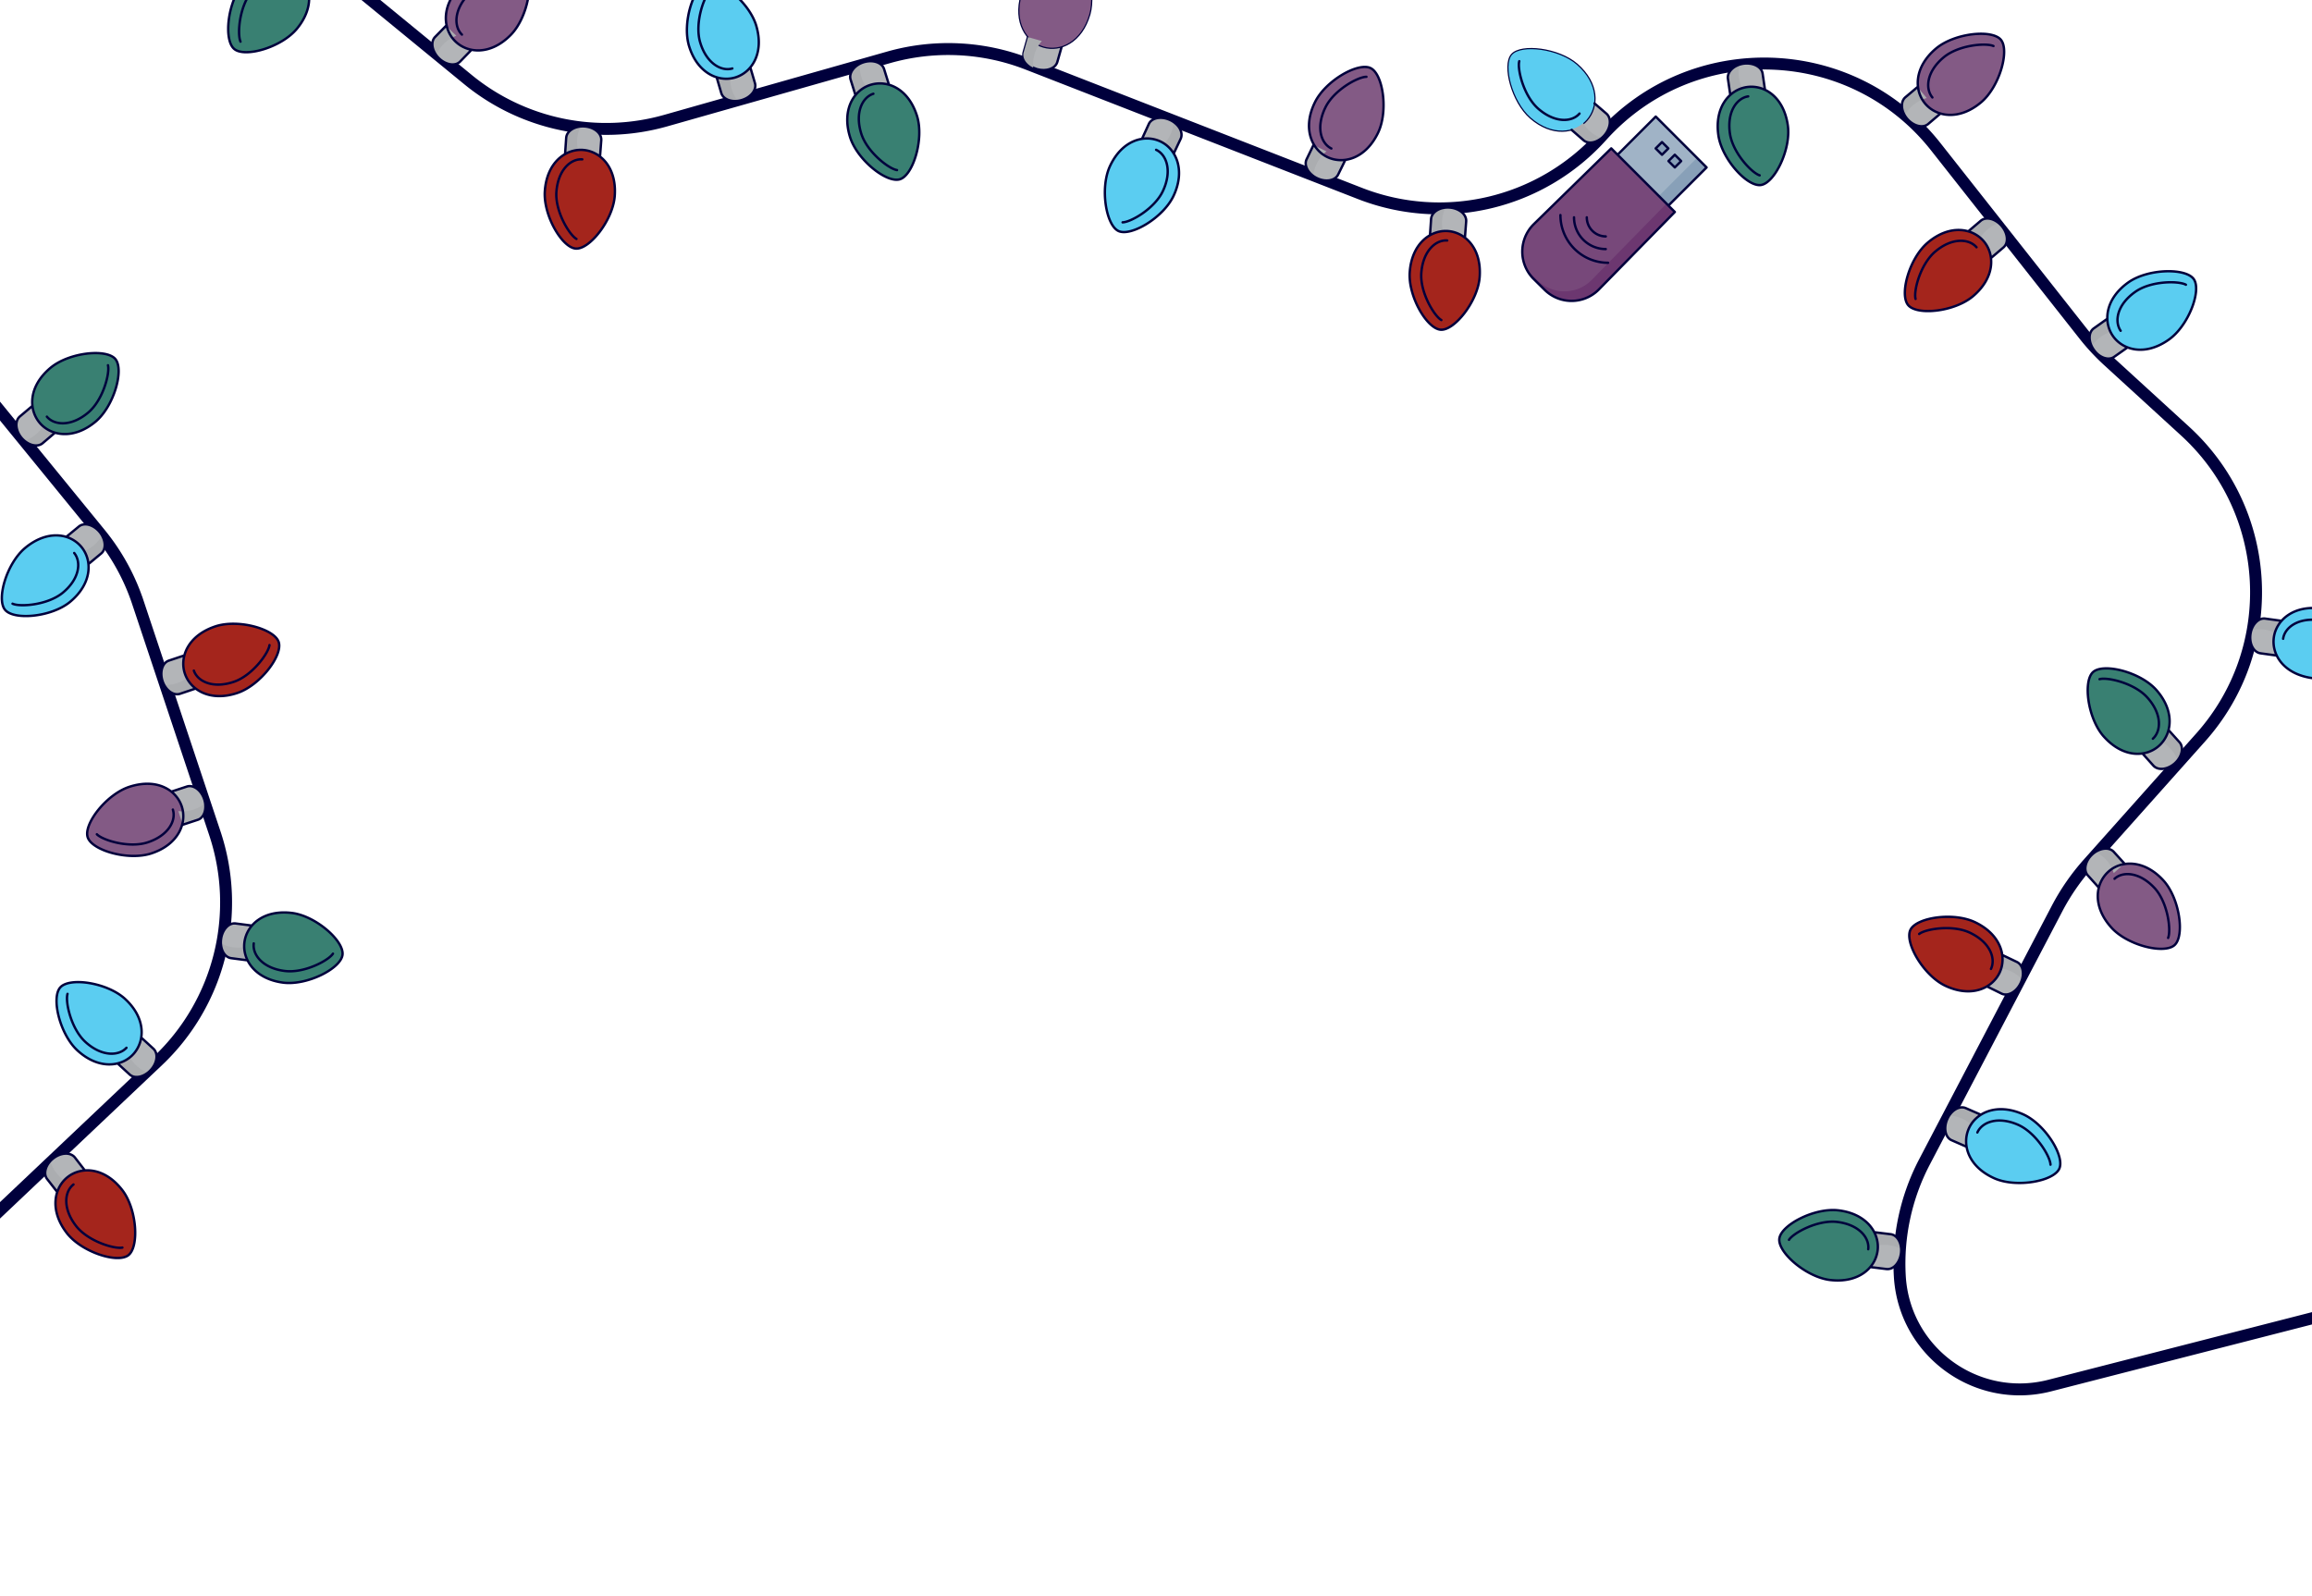 <svg class="AnimatedLights" xmlns="http://www.w3.org/2000/svg" id="lights" viewBox="0 0 1938 1338" style="position:absolute;left:0;top:0"><defs><style>@keyframes g{0%,30%,90%,to{fill:#5bcdf1}40%,60%{fill:#69e7f9}}@keyframes i{0%,30%,90%,to{fill:#835a85}40%,60%{fill:#a545ba}}@keyframes k{0%,30%,90%,to{fill:#398072}40%,60%{fill:#74fbd1}}@keyframes l{0%,30%,90%,to{fill:#a4251c}40%,60%{fill:#fd3323}}.AnimatedLights__h{fill:none;stroke:#00003c;stroke-linecap:round;stroke-linejoin:round;stroke-width:2px}</style></defs><g class="b"><path d="M-28 1041.2l160.3-151.8a182.9 182.9 0 0 0 47.8-190.8l-64.5-193.5a181.5 181.5 0 0 0-31.8-57.8L-16.9 323.9a183.7 183.7 0 0 1-39.7-92.7L-70.9 119C-88.5-19.3 48.8-125.7 178.3-74.2l55.2 21.9A182.3 182.3 0 0 1 282-23.7l110 90.2a182.8 182.8 0 0 0 166.1 34.6l186.7-53a183.1 183.1 0 0 1 116.5 5.5L1140 162.2a183.1 183.1 0 0 0 202.7-48.2h0c75.9-84.5 209.6-80.2 279.9 9l124.2 157.5a181.2 181.2 0 0 0 20.2 21.8l64.5 59c74 67.6 79.9 182.1 13.2 256.9l-94.6 106.1a187.9 187.9 0 0 0-25.6 37L1613 974.4a184 184 0 0 0-20.5 95.7c3.8 63.2 64.3 107.2 125.6 91.5L2157 1049" stroke-miterlimit="10" stroke-width="10" stroke="#00003c" fill="none"/><path fill="#b3b5b8" d="M1911.9 520.4l-13.1-1.8c-5.7-.8-11.3 5.1-12.4 13.1-1.1 8.1 2.7 15.2 8.5 16l13 1.8m-89.8 62.9l8.8 9.8c3.9 4.4 2.1 12.3-3.9 17.7-6.1 5.4-14.1 6.3-18 1.9l-8.8-9.8m-117.4 168.8l11.9 5.7c5.2 2.6 6.6 10.5 3 17.8-3.5 7.3-10.6 11.2-15.9 8.7l-11.8-5.8m-6.1 107.1l-12.1-5.3c-5.3-2.3-12.3 1.8-15.5 9.2-3.3 7.4-1.7 15.4 3.6 17.7l12.1 5.3m-76.3 71.9l13.1 1.6c5.7.7 9.7 7.8 8.7 15.8-1 8.1-6.4 14.1-12.2 13.4l-13.1-1.6m212.5-338.4l-8.8-9.7c-3.9-4.4-12-3.4-18 2-6 5.5-7.7 13.4-3.8 17.7l8.8 9.8m-108.6-550.1l10-8.5c4.5-3.8 12.3-1.8 17.6 4.4 5.2 6.2 5.9 14.2 1.4 18l-10 8.5m-62-143l-10.1 8.5c-4.4 3.7-3.8 11.8 1.4 18 5.3 6.2 13.1 8.2 17.6 4.5l10-8.5m-427.5 101.1l.9-13.1c.5-5.8 7.4-10.1 15.5-9.5 8.1.6 14.3 5.8 13.9 11.6l-1 13.1m89.4-89.8l9.9 8.6c4.4 3.9 12.3 2 17.6-4.1 5.3-6.2 6.1-14.2 1.7-18.1l-10-8.6m113.7-7.7l-1.9-13c-.8-5.8 5-11.4 13-12.6 8.1-1.1 15.3 2.6 16.1 8.4l1.9 13M1101 121.6l-5.7 11.8c-2.6 5.2 1.3 12.4 8.5 15.9 7.3 3.6 15.3 2.3 17.9-3l5.8-11.8M153.2 691.4l12.5-4.1c5.5-1.7 8-9.5 5.5-17.2-2.5-7.7-9.1-12.5-14.6-10.7l-12.5 4.1m329.6-534.9l.9-13.1c.5-5.8 7.4-10.1 15.5-9.5 8.1.6 14.3 5.8 13.9 11.6l-1 13.1m97.9-65.3l3.7 12.6c1.7 5.6 9.4 8.2 17.1 5.9 7.8-2.3 12.8-8.7 11.1-14.3L629.1 57m87.8 22.2L713 66.7c-1.7-5.6 3.2-12.1 10.9-14.5 7.8-2.4 15.5.2 17.2 5.8l3.9 12.5M373.9 21.6l-9.2 9.4c-4 4.1-2.6 12.1 3.2 17.8 5.8 5.7 13.8 6.9 17.8 2.8l9.2-9.5M163.5 577.4l-12.5 4.2c-5.5 1.9-12.1-2.8-14.7-10.5-2.6-7.7-.2-15.5 5.3-17.3l12.5-4.2m-79.5-77.1l10.1-8.4c4.5-3.6 4-11.7-1.1-18-5.2-6.3-13-8.4-17.5-4.7l-10.2 8.4m-10.2-86.7l-10 8.5c-4.5 3.7-12.3 1.7-17.6-4.5-5.2-6.2-5.8-14.3-1.4-18l10.1-8.5M99 891.9l9.7 8.9c4.3 3.9 12.2 2.2 17.7-3.8s6.4-14 2.1-17.9l-9.7-8.9M47.6 998.8l-8.1-10.4c-3.5-4.6-1.2-12.3 5.2-17.3s14.5-5.3 18.1-.7l8.1 10.5m136-175.9l-13-1.7c-5.8-.7-9.6-7.8-8.6-15.9 1-8 6.5-14 12.3-13.2l13.1 1.7m651-744.8l-3.6 12.7c-1.6 5.6 3.4 11.9 11.2 14.2 7.8 2.2 15.4-.5 17-6.1l3.6-12.7m94.2 89l5.6-11.9c2.4-5.3-1.6-12.3-8.9-15.7-7.4-3.4-15.4-1.9-17.8 3.3l-5.5 12m808.4 151.7l-10.7 7.6c-4.8 3.3-4.8 11.4-.1 18 4.6 6.7 12.3 9.3 17 6l10.8-7.6"/><path class="AnimatedLights__h" stroke="#00003c" stroke-linecap="round" stroke-linejoin="round" stroke-width="2" d="M913.1 11.9c5.5-19.4-4.4-49.5-15.6-52.7s-35.4 17.1-41 36.5c-6.6 23.1 4.2 39.2 18.2 43.3s31.7-3.9 38.4-27.1z"/><path class="AnimatedLights__h" stroke="#00003c" stroke-linecap="round" stroke-linejoin="round" stroke-width="2" d="M861.7 31.1l-3.6 12.7c-1.6 5.6 3.4 11.9 11.2 14.2 7.8 2.2 15.4-.5 17-6.1l3.6-12.7m5.4-72.2c-6.7 1.1-24.8 15.6-29.4 31.4-5.1 17.9 1.9 30.4 11 33M1321.7 54.2c-15.3-13.3-46.7-17-54.3-8.2s.4 39.3 15.7 52.6c18.1 15.7 37.3 12.8 46.9 1.8s9.9-30.3-8.3-46.2z"/><path fill="#835a85" d="M1769.9 777.7c13.6 15 44.3 22.4 52.9 14.6s4.3-39.1-9.3-54.1c-16.1-17.7-35.5-17.2-46.3-7.3s-13.5 28.9 2.7 46.8zm-109.2-692c15.4-13 24-43.5 16.5-52.4s-39-5.6-54.4 7.4c-18.4 15.5-18.5 34.9-9.1 46.1s28.5 14.5 47-1.1zM1155 111.6c8.9-18.1 4.4-49.4-6.1-54.5s-37.9 10.6-46.7 28.7c-10.6 21.6-2.8 39.4 10.3 45.8s31.9 1.8 42.5-20zm-1046.5 548c-19.2 6.2-38.6 31.2-35 42.3s34 19.8 53.2 13.6c22.8-7.4 30.2-25.4 25.7-39.3s-20.9-24.1-43.9-16.6zM428.3 29.1c14.1-14.5 19.7-45.6 11.4-53.7s-39.3-1.9-53.5 12.6c-16.7 17.1-15 36.5-4.5 46.7s29.7 11.7 46.6-5.6zm484.8-17.2c5.5-19.4-4.4-49.5-15.6-52.7s-35.4 17.1-41 36.5c-6.6 23.1 4.2 39.2 18.2 43.3s31.7-3.9 38.4-27.1z" style="animation:i 4000ms infinite"/><path fill="#abadb0" d="M1888.4 528.1l-1.2.3c1.9-6.3 6.7-10.5 11.6-9.8l13.1 1.8-1.6 11.9a30.1 30.1 0 0 0-21.9-4.2zm-63.5 108.1c.1.4.3.8.4 1.2 4.1-5.1 4.9-11.4 1.6-15.2l-8.8-9.8-8.9 8.1a30.1 30.1 0 0 1 15.7 15.7zm-130.8 184l.9.9c1.8-6.3.2-12.4-4.3-14.6l-11.9-5.7-5.2 10.8a29.8 29.8 0 0 1 20.5 8.6zm-58.9 115.1h-1.3c3.6-5.5 9.4-8.2 13.9-6.2l12.1 5.3-4.9 11a30.1 30.1 0 0 0-19.8-10.1zm-42.7 111.2l1.1.6c-.3-6.6-3.9-11.8-8.8-12.4l-13.1-1.6-1.4 12a30.1 30.1 0 0 1 22.2 1.4zm165.3-331.7a3.4 3.4 0 0 0-1.2-.6c5.6-3.6 11.9-3.7 15.3 0l8.8 9.7-8.9 8.1a29.3 29.3 0 0 0-14-17.2zm-83.6-527.3l1.2-.4c-5-4.3-11.3-5.3-15.1-2l-10 8.5 7.8 9.2a29.5 29.5 0 0 1 16.1-15.3zm-76.9-91.9l-.6 1.1c-3.4-5.7-3.3-12 .5-15.2l10.1-8.5 7.8 9.2a30 30 0 0 0-17.8 13.4zm-386.2 79.6a5.4 5.4 0 0 0 .5-1.1c-6.5.6-11.6 4.4-12 9.4l-.9 13.1 12 .9a30.2 30.2 0 0 1 .4-22.3zm130.1-59.9l1.2.4c-5.1 4.2-11.4 5.1-15.1 1.8l-9.9-8.6 7.9-9.1a29.8 29.8 0 0 0 15.9 15.5zm116.6-59.8l.3-1.3c-6.2 2-10.4 6.8-9.7 11.8l1.9 13 11.9-1.7a30.5 30.5 0 0 1-4.4-21.8zM1101 146.3a5.7 5.7 0 0 1-.1 1.3c-5.3-3.9-7.8-9.7-5.6-14.2l5.7-11.8 10.9 5.3a30.2 30.2 0 0 0-10.9 19.4zM170.9 674.2a3.9 3.9 0 0 0 1-.8c1 6.5-1.5 12.4-6.2 13.9l-12.5 4.1-3.7-11.4a30.1 30.1 0 0 0 21.4-5.8zm315.2-567a5.4 5.4 0 0 0 .5-1.1c-6.5.6-11.6 4.4-12 9.4l-.9 13.1 12 .9a30.2 30.2 0 0 1 .4-22.3zm131.5-23.7l.8 1.1c-6.5.8-12.3-1.9-13.8-6.6l-3.7-12.6 11.5-3.5a30.1 30.1 0 0 0 5.2 21.6zm103.1-28.7a6.2 6.2 0 0 1 .1-1.3c-5.9 3-9.3 8.4-7.8 13.2l3.9 12.5 11.5-3.5a29.9 29.9 0 0 1-7.7-20.9zM366.2 45l-.6 1.2c-3.8-5.3-4.4-11.7-.9-15.2l9.2-9.4 8.6 8.4a29.5 29.5 0 0 0-16.3 15zM139 574.2h-1.3c3.1 5.8 8.6 9 13.3 7.4l12.5-4.2-3.9-11.4a29.6 29.6 0 0 1-20.6 8.2zM84.8 450a4.1 4.1 0 0 0 .7-1.1c3.2 5.7 3.1 12.1-.8 15.2l-10.1 8.4-7.7-9.3A29.9 29.9 0 0 0 84.8 450zm-63-80.9l-1.3.4c5.1 4.3 11.3 5.3 15.2 2.1l10-8.5-7.7-9.2a30.2 30.2 0 0 1-16.2 15.2zm100.9 529.7l1.2.5c-5.2 4.1-11.5 4.8-15.2 1.5l-9.7-8.9 8.1-8.9a30.1 30.1 0 0 0 15.6 15.8zm-80.1 75.9c-.1-.5-.3-.9-.4-1.3-4.4 4.9-5.7 11.1-2.7 15l8.1 10.4 9.5-7.3a29.8 29.8 0 0 1-14.5-16.8zm143.7-183.3l-1.1-.6c.2 6.6 3.7 11.9 8.7 12.5l13 1.7 1.6-11.9a30.2 30.2 0 0 1-22.2-1.7zM866 55.4c0 .5.1.9.1 1.3-5.9-2.8-9.4-8.1-8-12.9l3.6-12.7 11.6 3.3a29.8 29.8 0 0 0-7.3 21zm117.6 48.1a4.9 4.9 0 0 0 .1-1.2c5.4 3.7 8.1 9.5 6 14l-5.6 11.9-10.9-5a29.5 29.5 0 0 0 10.4-19.7zm770.5 185.7l-.8 1.1c-2.8-5.9-2.2-12.3 1.9-15.1l10.7-7.6 7 9.8a29.9 29.9 0 0 0-18.8 11.8z"/><path fill="#a4251c" d="M1630.2 826.2c-18.2-8.9-33.9-36.3-28.8-46.7s36.3-15.1 54.5-6.2c21.6 10.5 26.5 29.3 20.1 42.4s-24 21-45.8 10.5zm23.7-577.9c-15.5 13.1-46.9 16.4-54.4 7.5s.9-39.3 16.4-52.4c18.3-15.5 37.4-12.3 46.9-1.2s9.5 30.5-8.9 46.1zm-413.6-16c-1.5 20.2-21.1 45-32.7 44.1s-27.4-28.2-25.9-48.3c1.7-23.9 17.4-35.4 31.9-34.4s28.5 14.5 26.7 38.6zm-725-68c-1.5 20.2-21.1 45-32.7 44.1s-27.4-28.2-25.9-48.3c1.7-23.9 17.4-35.4 31.9-34.4s28.5 14.5 26.7 38.6zm-335 360.9c19.1-6.5 49.6 2 53.3 13s-15.3 36.2-34.5 42.7c-22.7 7.7-39.4-2.3-44.1-16.1s2.4-31.9 25.3-39.6zm-77.8 472.5c12.3 15.9 14.3 47.5 5.1 54.6s-39.3-2.7-51.6-18.6c-14.7-19-10.7-38 .8-47s30.9-8.2 45.7 11z" style="animation:l 4000ms infinite"/><path fill="#a0b3c6" d="M1355.936 129.715l31.961-31.961 42.618 42.617-31.962 31.961zm0 0l31.961-31.961 42.618 42.617-31.962 31.961z"/><path fill="#88a0b8" d="M1390.526 164.34l31.961-31.962 7.998 7.997-31.962 31.961z"/><path d="M1355.9 129.7l-5.3-5.3-65.2 63.8a32.3 32.3 0 0 0 0 45.5l9.2 9.1a32.1 32.1 0 0 0 45.5 0l63.8-65.1-5.4-5.4" fill="#77487a"/><path d="M1398.5 172.3l-1.6-1.6-62.8 64.1a32.1 32.1 0 0 1-45.5 0l-8.9-8.8a32.7 32.7 0 0 0 5.7 7.7l9.2 9.1a32.1 32.1 0 0 0 45.5 0l63.8-65.1z" fill="#6c3770"/><path d="M1398.563 135.023l5.304-5.303 5.324 5.324-5.303 5.303zm-10.732-10.6l5.304-5.303 5.324 5.324-5.303 5.303z" fill="#88a0b8" stroke-linecap="round" stroke-linejoin="round" stroke-width="2" stroke="#00003c"/><path fill="#5bcdf1" d="M1938.3 568.5c20 2.7 48.3-11.3 49.9-22.8s-22-32.7-42-35.5c-23.7-3.2-38.2 9.7-40.2 24.2s8.3 30.8 32.3 34.1zm-266.4 419.4c18.5 8.1 49.6 2.4 54.3-8.2s-12.1-37.5-30.5-45.6c-22-9.7-39.5-1.3-45.4 12.1s-.5 31.9 21.6 41.7zM1321.7 54.2c-15.3-13.3-46.7-17-54.3-8.2s.4 39.3 15.7 52.6c18.1 15.7 37.3 12.8 46.9 1.8s9.9-30.3-8.3-46.2zM633.9 21.5c-5.8-19.4-30.2-39.4-41.4-36s-20.7 33.4-15 52.8c6.8 22.9 24.6 30.8 38.6 26.7s24.7-20.3 17.8-43.5zM21.4 459.1C5.7 471.9-3.2 502.2 4.2 511.2s38.9 6.2 54.5-6.6c18.5-15.3 18.9-34.7 9.6-46s-28.2-14.8-46.9.5zm83.3 378.2c-15-13.6-46.2-18.2-54.1-9.6s-.5 39.4 14.4 53c17.7 16.2 37 13.8 46.8 3s10.7-30.1-7.1-46.4zm825.7-698c-8.5 18.4-3.3 49.6 7.2 54.4s37.7-11.3 46.2-29.7c10.1-21.7 1.9-39.4-11.3-45.5s-31.9-1.1-42.1 20.8zM1818 284.7c16.5-11.6 27.6-41.2 20.9-50.7s-38.3-8.9-54.8 2.7c-19.6 13.9-21.3 33.2-12.9 45.1s27.1 16.9 46.8 2.9z" style="animation:g 4000ms infinite"/><path fill="#398072" d="M248.7 24.3c-13 15.5-43.3 24.2-52.3 16.8s-5.8-38.9 7.1-54.4c15.4-18.5 34.8-18.7 46-9.3s14.7 28.3-.8 46.9zm1514.8 593.2c-13.5-15.1-17.6-46.4-9-54.1s39.4-.2 52.9 14.9c15.9 17.9 13.3 37.1 2.4 46.9s-30.2 10.3-46.3-7.7zm-229.4 455.6c-20.1-2.4-43.9-23.1-42.6-34.6s29.4-26.2 49.5-23.8c23.8 2.8 34.6 19 32.9 33.5s-15.8 27.7-39.8 24.9zM1498.6 105c2.9 20-11 48.4-22.5 50.1s-32.8-21.7-35.7-41.7c-3.4-23.7 9.4-38.3 23.9-40.4s30.8 8 34.3 32zm-729.9-7.7c6 19.3-3.3 49.6-14.4 53s-35.8-16.2-41.8-35.5c-7.1-23 3.3-39.4 17.3-43.7s31.7 3.1 38.9 26.2zM42.3 308.4c15.5-13 46.9-16.3 54.4-7.4s-1.1 39.4-16.5 52.4c-18.4 15.4-37.6 12.2-47 1s-9.4-30.5 9.1-46zm202.6 457c20.1 2.6 43.7 23.6 42.2 35.1s-29.6 25.8-49.7 23.3c-23.8-3.1-34.4-19.4-32.5-33.9s16-27.5 40-24.5z" style="animation:k 4000ms infinite"/><path class="AnimatedLights__h" stroke="#00003c" stroke-linecap="round" stroke-linejoin="round" stroke-width="2" d="M1818 284.7c16.5-11.6 27.6-41.2 20.9-50.7s-38.3-8.9-54.8 2.7c-19.6 13.9-21.3 33.2-12.9 45.1s27.1 16.9 46.8 2.9zm-52.1-17.1l-10.7 7.6c-4.8 3.3-4.8 11.4-.1 18 4.6 6.7 12.3 9.3 17 6l10.8-7.6m49.4-52.9c-5.9-3.3-29.1-3.5-42.5 6-15.3 10.8-17.6 24.8-12.2 32.6m-847.2-138c-8.5 18.4-3.3 49.6 7.2 54.4s37.7-11.3 46.2-29.7c10.1-21.7 1.9-39.4-11.3-45.5s-31.9-1.1-42.1 20.8zm53.7-11.1l5.6-11.9c2.4-5.3-1.6-12.3-8.9-15.7-7.4-3.4-15.4-1.9-17.8 3.3l-5.5 12M941 186.4c6.8-.1 27-11.5 33.9-26.5 7.8-16.9 2.9-30.3-5.8-34.3M244.9 765.4c20.1 2.6 43.7 23.6 42.2 35.1s-29.6 25.8-49.7 23.3c-23.8-3.1-34.4-19.4-32.5-33.9s16-27.5 40-24.5zm-38 39.6l-13-1.7c-5.8-.7-9.6-7.8-8.6-15.9 1-8 6.5-14 12.3-13.2l13.1 1.7m68.4 23.6c-3.7 5.7-24.1 16.6-40.4 14.5-18.5-2.3-27.2-13.6-26-23.1M102.5 997.7c12.3 15.9 14.3 47.5 5.1 54.6s-39.3-2.7-51.6-18.6c-14.7-19-10.7-38 .8-47s30.9-8.2 45.7 11zm-54.9 1.1l-8.1-10.4c-3.5-4.6-1.2-12.3 5.2-17.3s14.5-5.3 18.1-.7l8.1 10.5m31.7 65c-6.6 1.4-28.8-5.2-38.9-18.2-11.4-14.8-9.6-28.9-2.1-34.7m43.1-155.7c-15-13.6-46.2-18.2-54.1-9.6s-.5 39.4 14.4 53c17.7 16.2 37 13.8 46.8 3s10.7-30.1-7.1-46.4zM99 891.9l9.7 8.9c4.3 3.9 12.2 2.2 17.7-3.8s6.4-14 2.1-17.9l-9.7-8.9m-62.2-37c-2 6.5 2.8 29.1 15 40.3 13.7 12.5 28 11.9 34.4 4.9m-63.7-570c15.5-13 46.9-16.3 54.4-7.4s-1.1 39.4-16.5 52.4c-18.4 15.4-37.6 12.2-47 1s-9.4-30.5 9.1-46zm3.4 54.7l-10 8.5c-4.5 3.7-12.3 1.7-17.6-4.5-5.2-6.2-5.8-14.3-1.4-18l10.1-8.5m63.7-34.4c1.7 6.6-4 29.1-16.6 39.7-14.3 12-28.5 10.7-34.6 3.4M21.4 459.1C5.7 471.9-3.2 502.2 4.2 511.2s38.9 6.2 54.5-6.6c18.5-15.3 18.9-34.7 9.6-46s-28.2-14.8-46.9.5zm53.2 13.4l10.1-8.4c4.5-3.6 4-11.7-1.1-18-5.2-6.3-13-8.4-17.5-4.7l-10.2 8.4m-45.4 56.3c6.1 2.9 29.2 1.3 42-9.1 14.4-11.8 15.7-26 9.7-33.4m118.1 61.6c19.1-6.5 49.6 2 53.3 13s-15.3 36.2-34.5 42.7c-22.7 7.7-39.4-2.3-44.1-16.1s2.4-31.9 25.3-39.6zm-16.8 52.2l-12.5 4.2c-5.5 1.9-12.1-2.8-14.7-10.5-2.6-7.7-.2-15.5 5.3-17.3l12.5-4.2m71.8-8.8c-.8 6.7-14.3 25.5-29.9 30.8-17.7 6-30.4-.4-33.5-9.4M428.3 29.1c14.1-14.5 19.7-45.6 11.4-53.7s-39.3-1.9-53.5 12.6c-16.7 17.1-15 36.5-4.5 46.7s29.7 11.7 46.6-5.6zm-54.4-7.5l-9.2 9.4c-4 4.1-2.6 12.1 3.2 17.8 5.8 5.7 13.8 6.9 17.8 2.8l9.2-9.5M434-18.8c-6.4-2.2-29.2 1.8-40.8 13.6-13 13.3-12.8 27.6-6 34.2m381.5 68.3c6 19.3-3.3 49.6-14.4 53s-35.8-16.2-41.8-35.5c-7.1-23 3.3-39.4 17.3-43.7s31.7 3.1 38.9 26.2zm-51.8-18.1L713 66.7c-1.7-5.6 3.2-12.1 10.9-14.5 7.8-2.4 15.5.2 17.2 5.8l3.9 12.5m6.9 72.1c-6.7-1-25.1-15-30-30.7-5.5-17.8 1.1-30.4 10.2-33.3m-98.2-57.1c-5.8-19.4-30.2-39.4-41.4-36s-20.7 33.4-15 52.8c6.8 22.9 24.6 30.8 38.6 26.7s24.7-20.3 17.8-43.5zm-33 43.9l3.7 12.6c1.7 5.6 9.4 8.2 17.1 5.9 7.8-2.3 12.8-8.7 11.1-14.3L629.1 57M594.8-6.8c-5 4.6-12.6 26.5-7.9 42.3 5.3 17.8 17.9 24.6 27 21.9m-98.6 106.9c-1.5 20.2-21.1 45-32.7 44.1s-27.4-28.2-25.9-48.3c1.7-23.9 17.4-35.4 31.9-34.4s28.5 14.5 26.7 38.6zm-41.6-35.7l.9-13.1c.5-5.8 7.4-10.1 15.5-9.5 8.1.6 14.3 5.8 13.9 11.6l-1 13.1m-19.8 69.6c-5.9-3.3-18-23.1-16.8-39.5 1.4-18.6 12.2-27.9 21.7-27.2m-379.6 526c-19.2 6.2-38.6 31.2-35 42.3s34 19.8 53.2 13.6c22.8-7.4 30.2-25.4 25.7-39.3s-20.9-24.1-43.9-16.6zm44.7 31.8l12.5-4.1c5.5-1.7 8-9.5 5.5-17.2-2.5-7.7-9.1-12.5-14.6-10.7l-12.5 4.1m-62.9 35.9c4.7 4.9 26.8 11.9 42.5 6.8 17.7-5.8 24.1-18.5 21.2-27.5M1155 111.6c8.9-18.1 4.4-49.4-6.1-54.5s-37.9 10.6-46.7 28.7c-10.6 21.6-2.8 39.4 10.3 45.8s31.9 1.8 42.5-20zm-54 10l-5.7 11.8c-2.6 5.2 1.3 12.4 8.5 15.9 7.3 3.6 15.3 2.3 17.9-3l5.8-11.8m17.9-70.1c-6.8-.1-27.2 10.9-34.4 25.7-8.2 16.8-3.6 30.2 5 34.4m382.6-19.5c2.9 20-11 48.4-22.5 50.1s-32.8-21.7-35.7-41.7c-3.4-23.7 9.4-38.3 23.9-40.4s30.8 8 34.3 32zm-48.3-26l-1.9-13c-.8-5.8 5-11.4 13-12.6 8.1-1.1 15.3 2.6 16.1 8.4l1.9 13M1475 147c-6.5-2-22.5-18.7-24.9-35-2.7-18.5 5.9-29.8 15.3-31.2m-148 28.1l9.9 8.6c4.4 3.9 12.3 2 17.6-4.1 5.3-6.2 6.1-14.2 1.7-18.1l-10-8.6m-63.1-35.4c-1.8 6.5 3.6 29.1 16 39.9 14.1 12.2 28.3 11.2 34.5 4m-83.7 137.1c-1.5 20.2-21.1 45-32.7 44.1s-27.4-28.2-25.9-48.3c1.7-23.9 17.4-35.4 31.9-34.4s28.5 14.5 26.7 38.6zm-41.6-35.7l.9-13.1c.5-5.8 7.4-10.1 15.5-9.5 8.1.6 14.3 5.8 13.9 11.6l-1 13.1m-19.8 69.6c-5.9-3.3-18-23.1-16.8-39.5 1.4-18.6 12.2-27.9 21.7-27.2m447.6-115.9c15.4-13 24-43.5 16.5-52.4s-39-5.6-54.4 7.4c-18.4 15.5-18.5 34.9-9.1 46.1s28.5 14.5 47-1.1zM1607.3 73l-10.1 8.5c-4.4 3.7-3.8 11.8 1.4 18 5.3 6.2 13.1 8.2 17.6 4.5l10-8.5m44.8-56.9c-6.2-2.8-29.3-1-41.9 9.6-14.3 12-15.4 26.2-9.3 33.5m34.1 166.6c-15.5 13.1-46.9 16.4-54.4 7.5s.9-39.3 16.4-52.4c18.3-15.5 37.4-12.3 46.9-1.2s9.5 30.5-8.9 46.1zm-3.6-54.7l10-8.5c4.5-3.8 12.3-1.8 17.6 4.4 5.2 6.2 5.9 14.2 1.4 18l-10 8.5m-63.6 34.6c-1.8-6.6 3.9-29 16.5-39.7 14.2-12 28.4-10.8 34.6-3.6m113.1 570.4c13.6 15 44.3 22.4 52.9 14.6s4.3-39.1-9.3-54.1c-16.1-17.7-35.5-17.2-46.3-7.3s-13.5 28.9 2.7 46.8zm10.8-53.8l-8.8-9.7c-3.9-4.4-12-3.4-18 2-6 5.5-7.7 13.4-3.8 17.7l8.8 9.8m58.5 42.6c2.6-6.2-.1-29.3-11.1-41.5-12.6-13.8-26.8-14.5-33.8-8.1m-238.4 336.4c-20.1-2.4-43.9-23.1-42.6-34.6s29.4-26.2 49.5-23.8c23.8 2.8 34.6 19 32.9 33.5s-15.8 27.7-39.8 24.9zm37.6-40l13.1 1.6c5.7.7 9.7 7.8 8.7 15.8-1 8.1-6.4 14.1-12.2 13.4l-13.1-1.6m-68.6-22.9c3.6-5.7 23.9-16.9 40.3-15 18.5 2.2 27.3 13.4 26.1 22.9m105.9-59.4c18.5 8.1 49.6 2.4 54.3-8.2s-12.1-37.5-30.5-45.6c-22-9.7-39.5-1.3-45.4 12.1s-.5 31.9 21.6 41.7zm-12-53.6l-12.1-5.3c-5.3-2.3-12.3 1.8-15.5 9.2-3.3 7.4-1.7 15.4 3.6 17.7l12.1 5.3m70.8 15.2c-.2-6.8-12-26.7-27.1-33.4-17-7.5-30.3-2.3-34.2 6.4m-27.3-123.2c-18.2-8.9-33.9-36.3-28.8-46.7s36.3-15.1 54.5-6.2c21.6 10.5 26.5 29.3 20.1 42.4s-24 21-45.8 10.5zm48.6-25.4l11.9 5.7c5.2 2.6 6.6 10.5 3 17.8-3.5 7.3-10.6 11.2-15.9 8.7l-11.8-5.8m-57.3-44.2c5.3-4.2 28.1-8.1 42.9-.9 16.8 8.1 21.4 21.6 17.3 30.2m-312.964-682.585l31.961-31.961 42.618 42.617-31.962 31.961zm-.036-.015l-5.3-5.3-65.2 63.8a32.3 32.3 0 0 0 0 45.5l9.2 9.1a32.1 32.1 0 0 0 45.5 0l63.8-65.1-5.4-5.4m-52.5 36.5a26.6 26.6 0 0 1-26.6-26.6m28.5 38.1a40 40 0 0 1-39.9-40m38 17.9a16 16 0 0 1-15.9-16m433.4 435.3c-13.5-15.1-17.6-46.4-9-54.1s39.4-.2 52.9 14.9c15.9 17.9 13.3 37.1 2.4 46.9s-30.2 10.3-46.3-7.7zm54.6-5.1l8.8 9.8c3.9 4.4 2.1 12.3-3.9 17.7-6.1 5.4-14.1 6.3-18 1.9l-8.8-9.8m-36.3-62.6c6.5-1.9 29.2 3.2 40.1 15.4 12.5 13.9 11.6 28.2 4.6 34.5m133.7-50.8c20 2.7 48.3-11.3 49.9-22.8s-22-32.7-42-35.5c-23.7-3.2-38.2 9.7-40.2 24.2s8.3 30.8 32.3 34.1zm-26.4-48.1l-13.1-1.8c-5.7-.8-11.3 5.1-12.4 13.1-1.1 8.1 2.7 15.2 8.5 16l13 1.8m72.2-4.9c-2-6.5-18.9-22.4-35.2-24.6-18.5-2.6-29.8 6.1-31.1 15.5M248.7 24.3c-13 15.5-43.3 24.2-52.3 16.8s-5.8-38.9 7.1-54.4c15.4-18.5 34.8-18.7 46-9.3s14.7 28.3-.8 46.9zm-47.1 10.6c-2.8-6.2-1.1-29.3 9.4-42 12-14.3 26.2-15.5 33.5-9.5"/></g></svg>